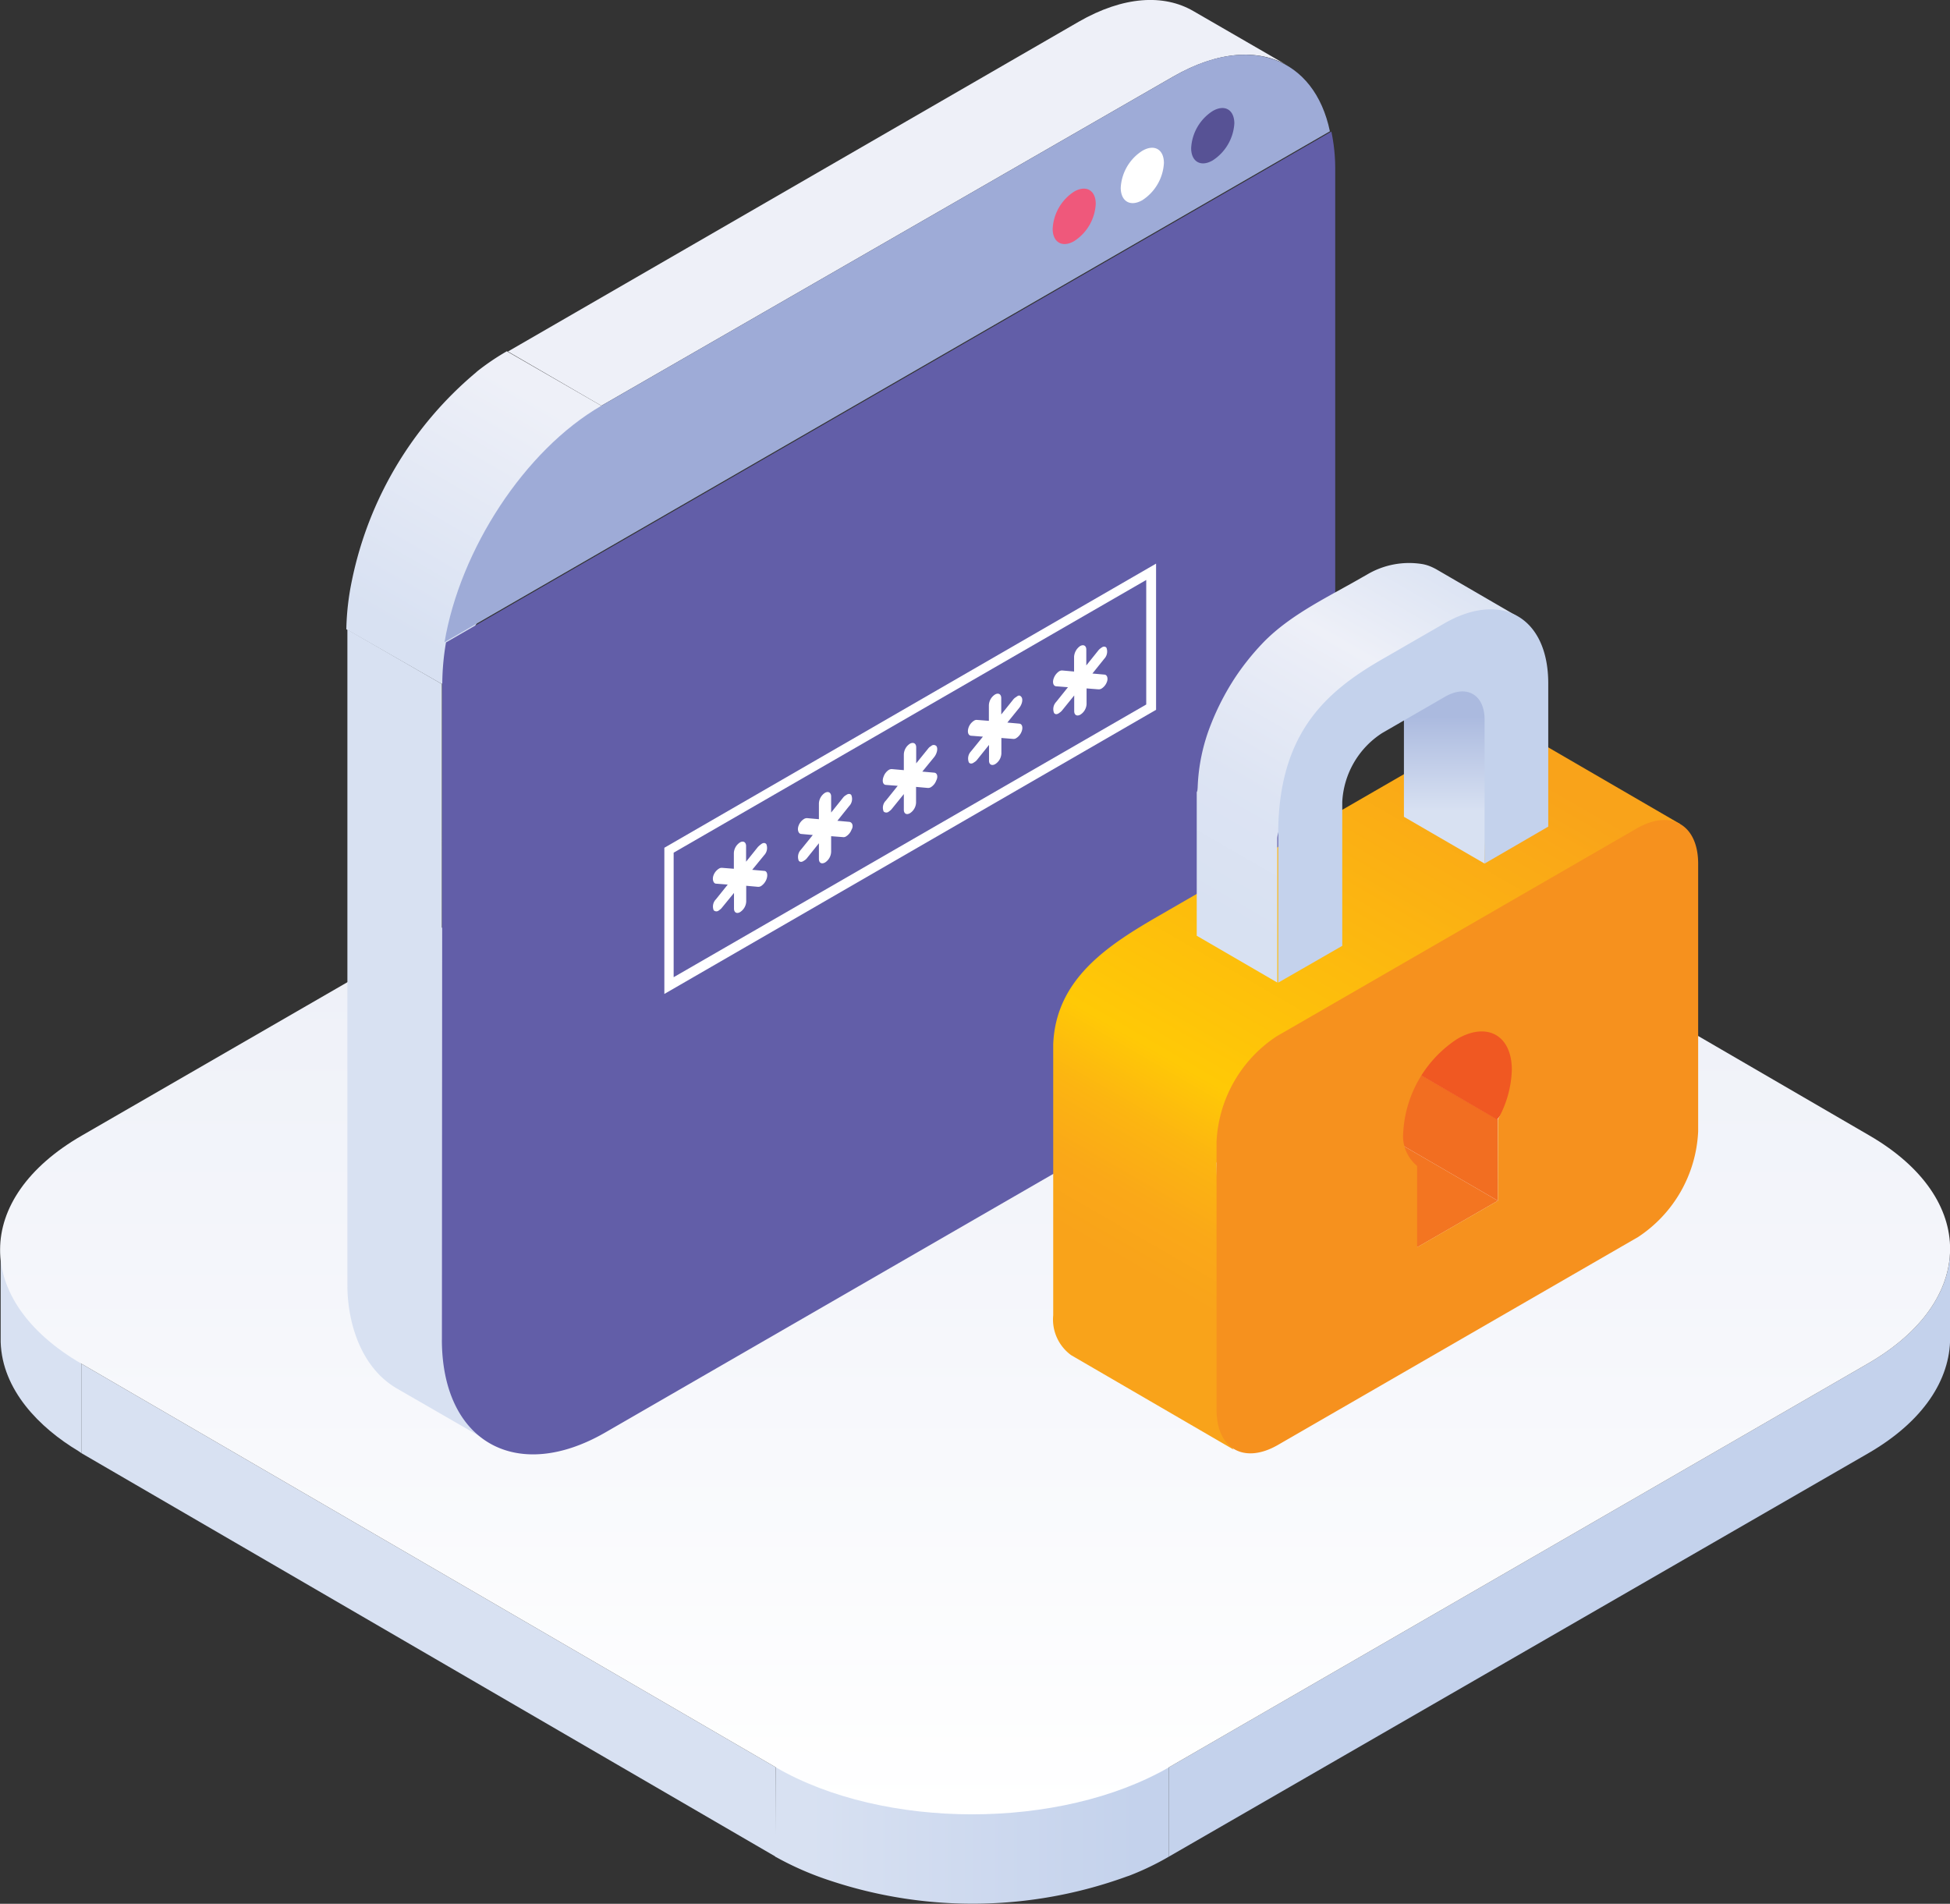 <svg id="Layer_1" data-name="Layer 1" xmlns="http://www.w3.org/2000/svg" xmlns:xlink="http://www.w3.org/1999/xlink" viewBox="0 0 146.73 143.25"><rect x="0" y="0" width="146.73" height="143.25" fill="#333333" stroke="none"/><defs><style>.cls-1{fill:#d8e1f2;}.cls-2{fill:#c4d2ec;}.cls-3{fill:url(#linear-gradient);}.cls-4{fill:url(#linear-gradient-2);}.cls-5{fill:#eef0f8;}.cls-6{fill:url(#linear-gradient-3);}.cls-7{fill:#9eabd7;}.cls-8{fill:#625ea8;}.cls-9{fill:#575295;}.cls-10{fill:#fff;}.cls-11{fill:#ef587b;}.cls-12{fill:#f26e21;}.cls-13{fill:#f37521;}.cls-14{fill:#f05822;}.cls-15{fill:url(#linear-gradient-4);}.cls-16{fill:#f6911e;}.cls-17{fill:url(#linear-gradient-5);}.cls-18{fill:url(#linear-gradient-6);}</style><linearGradient id="linear-gradient" x1="831.6" y1="353.58" x2="856.32" y2="353.58" gradientTransform="matrix(-1, 0, 0, 1, 1190.93, 0)" gradientUnits="userSpaceOnUse"><stop offset="0" stop-color="#c4d2ec"/><stop offset="1" stop-color="#d8e1f2"/></linearGradient><linearGradient id="linear-gradient-2" x1="347.12" y1="351.99" x2="347.12" y2="266.99" gradientUnits="userSpaceOnUse"><stop offset="0" stop-color="#fff"/><stop offset="1" stop-color="#e9ecf6"/></linearGradient><linearGradient id="linear-gradient-3" x1="1697.53" y1="-98.2" x2="1717.7" y2="-98.2" gradientTransform="translate(1076.99 -1274.22) rotate(120)" gradientUnits="userSpaceOnUse"><stop offset="0" stop-color="#eef0f8"/><stop offset="1" stop-color="#d8e1f2"/></linearGradient><linearGradient id="linear-gradient-4" x1="360.84" y1="312.07" x2="384.53" y2="271.04" gradientUnits="userSpaceOnUse"><stop offset="0" stop-color="#f9a31a"/><stop offset="0.1" stop-color="#faa818"/><stop offset="0.21" stop-color="#fcb511"/><stop offset="0.32" stop-color="#ffc906"/><stop offset="1" stop-color="#f9a31a"/></linearGradient><linearGradient id="linear-gradient-5" x1="382.54" y1="276.54" x2="382.54" y2="269.36" gradientUnits="userSpaceOnUse"><stop offset="0" stop-color="#d8e1f2"/><stop offset="1" stop-color="#abbadf"/></linearGradient><linearGradient id="linear-gradient-6" x1="351.23" y1="284.46" x2="334.77" y2="255.96" gradientTransform="matrix(-1, 0, 0, 1, 716.83, 0)" gradientUnits="userSpaceOnUse"><stop offset="0" stop-color="#d8e1f2"/><stop offset="0.29" stop-color="#dde4f3"/><stop offset="0.6" stop-color="#eaedf7"/><stop offset="0.68" stop-color="#eef0f8"/><stop offset="1" stop-color="#d8e1f2"/></linearGradient></defs><title>Untitled-1</title><path class="cls-1" d="M273.8,309.54l6.07,8.54v6.73c-.08-.05-.14-.11-.23-.16-2.92-1.75-5.73-4.59-5.84-8.2" transform="translate(-273.75 -215.47)"/><polygon class="cls-1" points="58.37 132.98 58.37 139.71 6.12 109.34 6.12 102.61 58.37 132.98"/><path class="cls-2" d="M414.29,318.08c4.14-2.39,6.21-5.53,6.2-8.66v6.72c0,3.13-2,6.27-6.14,8.67l-52.64,30.36v-6.72Z" transform="translate(-273.75 -215.47)"/><path class="cls-3" d="M332.12,348.45h29.59v6.72a20.79,20.79,0,0,1-3,1.44l-.18.06a33.93,33.93,0,0,1-22.31.31,23.13,23.13,0,0,1-4.14-1.81Z" transform="translate(-273.75 -215.47)"/><path class="cls-4" d="M279.9,300.92l52.59-30.37c8.23-4.75,21.51-4.75,29.68,0l52.26,30.37c8.12,4.72,8.08,12.42-.14,17.16l-52.58,30.37c-8.18,4.72-21.46,4.72-29.59,0l-52.25-30.37C271.71,313.33,271.72,305.64,279.9,300.92Z" transform="translate(-273.75 -215.47)"/><path class="cls-1" d="M307,316.26V266.94l-7.11-4.1v49.32a1.62,1.62,0,0,1,0,.22c.06,2.79,1.07,5.93,3.58,7.48l.13.08,7.11,4.1Z" transform="translate(-273.75 -215.47)"/><path class="cls-5" d="M362,221.25c3.38-1.95,6.44-2.13,8.65-.84l-7.11-4.11c-2.21-1.28-5.24-1.14-8.63.81l-42.94,24.81L319,246Z" transform="translate(-273.75 -215.47)"/><path class="cls-6" d="M307,266.94,319,246l-7.11-4.1a18.23,18.23,0,0,0-2.23,1.51l-.11.1a27.66,27.66,0,0,0-9.32,15.64,19.67,19.67,0,0,0-.42,3.67Z" transform="translate(-273.75 -215.47)"/><path class="cls-7" d="M362,221.25,319,246c-5.79,3.35-10.63,10.85-11.8,17.79l66.62-38.44C372.66,219.8,367.78,217.89,362,221.25Z" transform="translate(-273.75 -215.47)"/><path class="cls-8" d="M307,316.26c0,7.71,5.61,10.85,12.29,7l42.93-24.78c6.71-3.88,12-13.27,12-21V228.16a13.43,13.43,0,0,0-.29-2.79l-66.62,38.44a18.86,18.86,0,0,0-.28,3.13Z" transform="translate(-273.75 -215.47)"/><path class="cls-9" d="M365,227.54c-.89.52-1.62.1-1.62-.92a3.53,3.53,0,0,1,1.61-2.79c.9-.53,1.63-.12,1.64.92A3.57,3.57,0,0,1,365,227.54Z" transform="translate(-273.75 -215.47)"/><path class="cls-10" d="M359.71,230.53c-.9.52-1.62.1-1.63-.92a3.52,3.52,0,0,1,1.62-2.79c.9-.53,1.63-.12,1.63.92A3.56,3.56,0,0,1,359.71,230.53Z" transform="translate(-273.75 -215.47)"/><path class="cls-11" d="M354.58,233.61c-.89.52-1.62.1-1.62-.92a3.54,3.54,0,0,1,1.61-2.8c.9-.52,1.63-.11,1.63.92A3.54,3.54,0,0,1,354.58,233.61Z" transform="translate(-273.75 -215.47)"/><path class="cls-10" d="M331.25,281l-.9-.08.9-1.1a.79.79,0,0,0,.17-.82c-.09-.13-.25-.13-.41,0a1.92,1.92,0,0,0-.23.2l-.89,1.11v-1.18c0-.29-.21-.42-.46-.27a1,1,0,0,0-.46.8v1.18l-.89-.07a.38.38,0,0,0-.23.06,1,1,0,0,0-.41.5c-.12.32,0,.61.17.63l.9.07-.89,1.11a.77.77,0,0,0-.17.82.29.29,0,0,0,.41,0,.8.8,0,0,0,.22-.2l.9-1.1v1.18c0,.29.21.41.46.26a1,1,0,0,0,.46-.79v-1.19l.89.08a.4.4,0,0,0,.23-.06,1.08,1.08,0,0,0,.4-.5C331.55,281.3,331.47,281,331.25,281Z" transform="translate(-273.75 -215.47)"/><path class="cls-10" d="M337.65,277.31l-.89-.08.88-1.1a.77.77,0,0,0,.17-.83c-.08-.12-.24-.12-.4,0a.7.7,0,0,0-.23.2l-.89,1.11V275.4c0-.29-.21-.42-.47-.27a1,1,0,0,0-.45.8v1.18l-.9-.08a.43.43,0,0,0-.23.07,1,1,0,0,0-.4.5c-.12.32,0,.6.18.62l.89.08-.89,1.1a.79.79,0,0,0-.17.83c.09.12.24.12.4,0a.7.7,0,0,0,.23-.2l.89-1.11v1.18c0,.3.2.41.46.27a1,1,0,0,0,.46-.8v-1.18l.9.07a.33.33,0,0,0,.23-.06,1,1,0,0,0,.4-.49C338,277.61,337.87,277.33,337.65,277.31Z" transform="translate(-273.75 -215.47)"/><path class="cls-10" d="M360.74,257.88l-37,21.38,0,11,37-21.38ZM324.44,289l0-9.37L360,259.11l0,9.37Z" transform="translate(-273.75 -215.47)"/><path class="cls-10" d="M344.05,273.61l-.9-.08.9-1.1c.21-.27.29-.65.16-.82a.28.28,0,0,0-.4,0,.7.7,0,0,0-.23.2l-.89,1.1V271.7c0-.29-.21-.41-.47-.27a1,1,0,0,0-.46.81v1.18l-.9-.08a.42.42,0,0,0-.23.06,1,1,0,0,0-.39.5c-.13.32-.06.61.16.63l.9.07-.89,1.11a.75.75,0,0,0-.17.82.29.29,0,0,0,.4,0,.9.9,0,0,0,.23-.21l.89-1.1v1.18c0,.29.2.41.46.26a1,1,0,0,0,.46-.79v-1.19l.89.08a.42.42,0,0,0,.23-.06,1,1,0,0,0,.4-.5C344.35,273.91,344.27,273.63,344.05,273.61Z" transform="translate(-273.75 -215.47)"/><path class="cls-10" d="M350.45,269.92l-.9-.08.89-1.1c.22-.27.3-.65.17-.82s-.24-.13-.4,0a.7.7,0,0,0-.23.2l-.89,1.11V268c0-.3-.22-.42-.47-.27a1,1,0,0,0-.46.8v1.18l-.89-.07a.35.35,0,0,0-.23.06,1,1,0,0,0-.4.49c-.12.33-.05.61.17.64l.9.07-.9,1.11a.78.78,0,0,0-.16.82c.08.12.24.13.4,0a.7.7,0,0,0,.23-.2l.89-1.11v1.19c0,.29.21.4.46.26a1,1,0,0,0,.47-.8V271l.89.07a.35.35,0,0,0,.23-.06,1,1,0,0,0,.4-.49C350.74,270.22,350.67,269.94,350.45,269.92Z" transform="translate(-273.75 -215.47)"/><path class="cls-10" d="M356.85,266.23l-.9-.08.89-1.11a.79.79,0,0,0,.17-.82c-.08-.12-.24-.13-.4,0a.9.9,0,0,0-.23.21l-.89,1.11v-1.19c0-.29-.2-.41-.46-.27a1.06,1.06,0,0,0-.46.81V266l-.89-.08a.42.42,0,0,0-.23.06,1.08,1.08,0,0,0-.4.5c-.13.32-.05.61.17.63l.89.07-.89,1.11a.78.78,0,0,0-.16.82c.08.13.24.13.4,0a.88.88,0,0,0,.23-.21l.89-1.1v1.18c0,.3.21.41.47.26a1,1,0,0,0,.46-.79v-1.18l.9.07a.42.42,0,0,0,.23-.06,1,1,0,0,0,.4-.5C357.14,266.53,357.07,266.24,356.85,266.23Z" transform="translate(-273.75 -215.47)"/><polygon class="cls-12" points="112.69 84.23 112.71 90.35 100.45 83.23 100.43 77.11 112.69 84.23"/><polygon class="cls-13" points="100.45 83.23 112.71 90.35 106.64 93.85 94.39 86.73 100.45 83.23"/><path class="cls-14" d="M374,286.23l12.58,7c2.15,1.25,1.34,4.76-.15,6.44l0,.06-12.25-7.13C374.27,292.62,375,286.8,374,286.23Z" transform="translate(-273.75 -215.47)"/><path class="cls-15" d="M365.94,303.34c-.24-.14,34-26,34.25-25.86l-12.26-7.12a3.4,3.4,0,0,0-3.27.32L361,284.35c-3.83,2.21-7.81,4.75-8,9.71v20.38a3.32,3.32,0,0,0,1.35,3l12.25,7.12c-.85-.5-1.22-16.56-1.31-21.62Z" transform="translate(-273.75 -215.47)"/><path class="cls-16" d="M369.81,293.45l27.11-15.65c2.54-1.46,4.6-.29,4.61,2.64V300.6a10.06,10.06,0,0,1-4.52,7.95L369.9,324.2c-2.54,1.46-4.6.29-4.61-2.64V301.39A10.06,10.06,0,0,1,369.81,293.45Zm10.57,9.75v6.12l6.08-3.5,0-6.12a8.07,8.07,0,0,0,1.05-3.73c0-2.59-1.85-3.63-4.1-2.33a9,9,0,0,0-4.07,7A2.92,2.92,0,0,0,380.38,303.2Z" transform="translate(-273.75 -215.47)"/><path class="cls-17" d="M383.33,266.54c1.09.61,2.27,1.09,2.35,2.51.05.86-.22,10.85-.22,11.4l-6.07-3.52V266.1C379.39,265.88,381.83,265.71,383.33,266.54Z" transform="translate(-273.75 -215.47)"/><path class="cls-18" d="M363.87,274.72a14.15,14.15,0,0,1,1-4.75,19.28,19.28,0,0,1,1.84-3.55,18.94,18.94,0,0,1,2.13-2.64c2.08-2.12,4.93-3.43,7.48-4.91l.25-.14a6.2,6.2,0,0,1,4.24-.81,3.17,3.17,0,0,1,.44.12h0a4.11,4.11,0,0,1,.6.28l6.06,3.52c-2.33-1.35-18.06,13.45-18.05,16.74v10.82l-6.06-3.52V275.07C363.86,275,363.86,274.83,363.87,274.72Z" transform="translate(-273.75 -215.47)"/><path class="cls-2" d="M377.71,265.1l4.7-2.71c4.31-2.49,7.82-.49,7.84,4.46v10.82l-4.79,2.78V269.62c0-1.9-1.37-2.67-3-1.71l-4.71,2.72a6.56,6.56,0,0,0-3,5.18v10.83l-4.82,2.77V278.59C369.83,270.79,373.4,267.59,377.71,265.1Z" transform="translate(-273.75 -215.47)"/></svg>